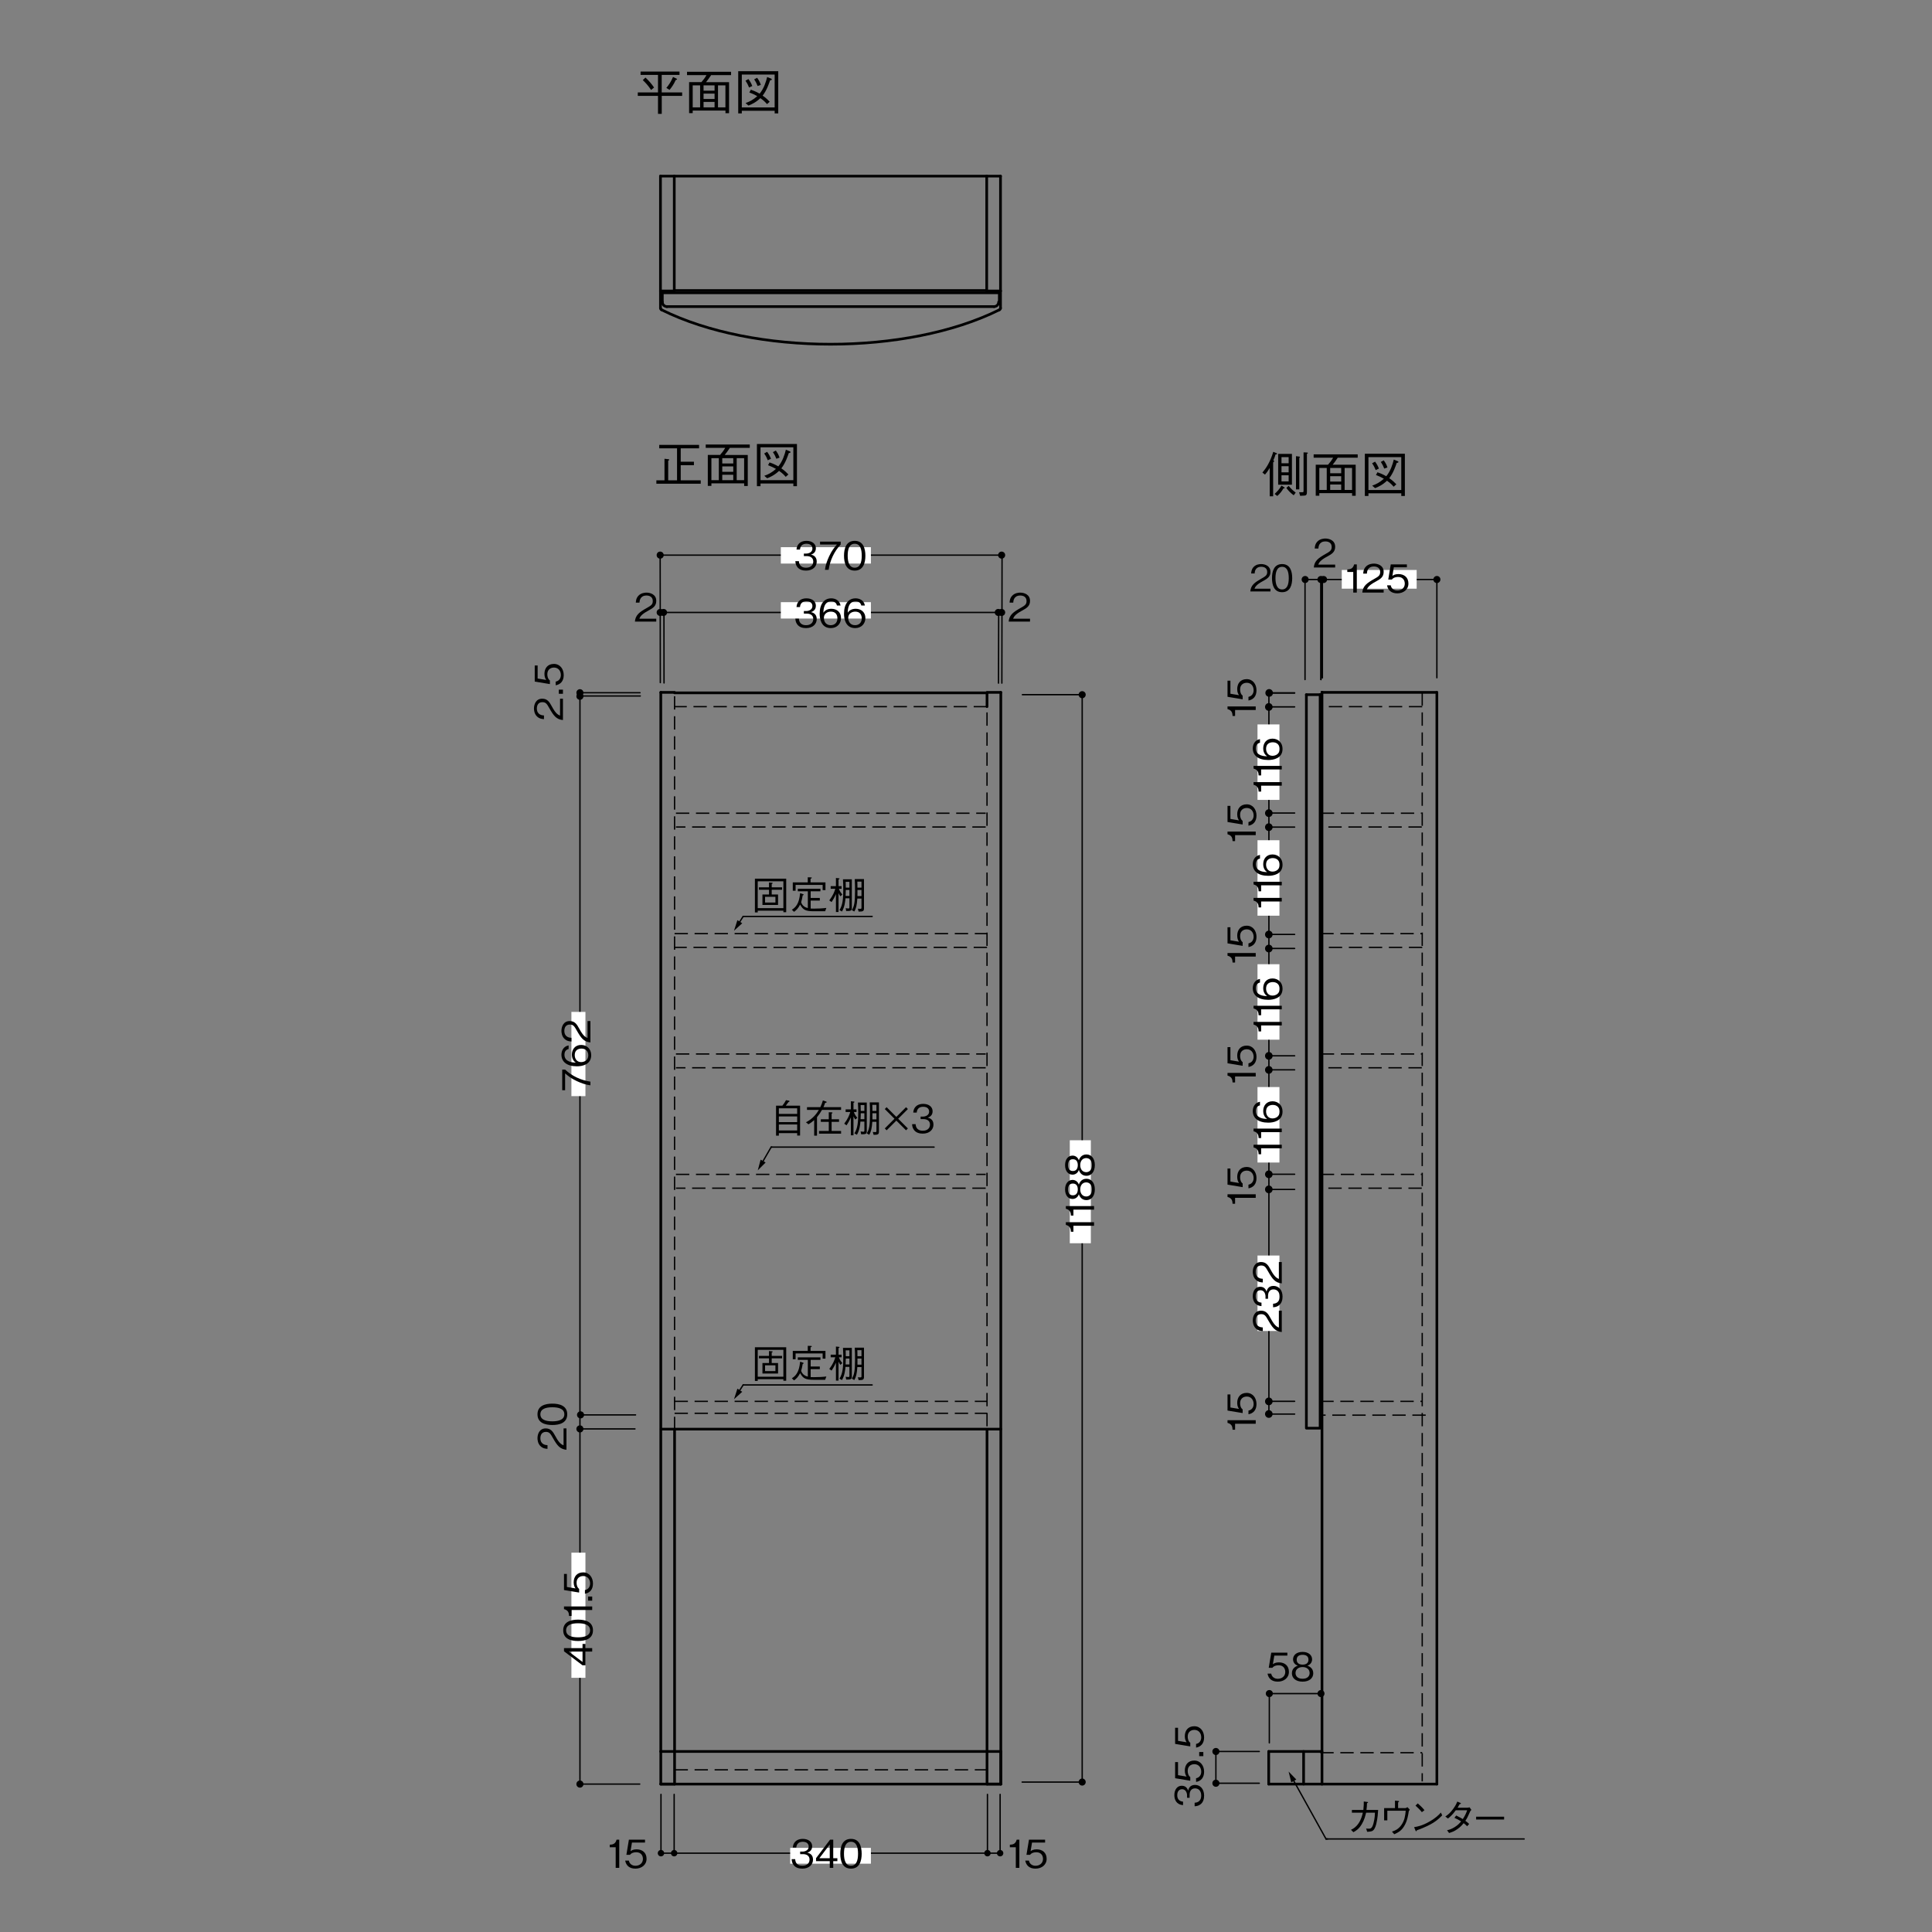 <?xml version="1.0" encoding="UTF-8"?><svg id="_レイヤー_1" xmlns="http://www.w3.org/2000/svg" width="500" height="500" viewBox="0 0 500 500"><rect x="0" y="0" width="500" height="500" fill="#808080" stroke="none"/><defs><style>.cls-1{fill:#fff;}.cls-2{stroke-width:.69px;}.cls-2,.cls-3,.cls-4{fill:none;stroke:#000;}.cls-2,.cls-4{stroke-linecap:round;stroke-linejoin:round;}.cls-3{stroke-dasharray:0 0 3.45 1.73;stroke-width:.34px;}.cls-4{stroke-width:.35px;}</style></defs><g id="_レイヤー_"><g id="LEADER"><line class="cls-4" x1="334.59" y1="460.46" x2="343.17" y2="475.92"/><polygon points="335.48 460.54 333.49 458.48 334.18 461.27 335.48 460.54"/><line class="cls-4" x1="343.17" y1="475.92" x2="343.59" y2="475.92"/><line class="cls-4" x1="343.17" y1="475.92" x2="394.45" y2="475.92"/></g><g id="MTEXT"><path d="m352.84,468.41c.12-1.1.11-1.74.1-2.18l.96.12c.07.01.16.02.16.1,0,.04,0,.09-.29.23,0,.65-.04,1.06-.13,1.73h3.02c-.04.73-.11,2.03-.46,3.52-.06.26-.32,1.36-.84,1.78-.32.27-.69.3-1.54.36l-.26-.86c.17.03.31.05.62.05.48,0,.92,0,1.28-1.41.33-1.27.35-2.12.37-2.73h-2.29c-.2.83-.44,1.86-1.12,2.99-.78,1.28-1.44,1.65-2.16,2.06l-.63-.62c.57-.28,1.2-.59,1.92-1.61.71-1.02.96-2.02,1.15-2.82h-2.83v-.71h2.97Z"/><path d="m361.02,466l.79.08c.19.02.28.03.28.12,0,.06-.03.08-.26.27v1.46h1.95s.12-.04.49-.23l.6.67c-.24.24-.25.29-.28.39-.17,1.07-.35,2.21-.93,3.36-.82,1.63-1.71,2.07-2.83,2.58l-.59-.68c.82-.29,1.66-.6,2.46-1.75.81-1.16.97-2.34,1.1-3.66h-4.76v2.5h-.83v-3.18h2.81v-1.93h0Z"/><path d="m373.24,469.82c-1.12,1.12-2.34,2.34-6.56,3.86-.01.02-.12.26-.18.26-.08,0-.13-.12-.19-.25l-.34-.82c.99-.18,2.08-.37,3.92-1.42,1.74-.98,2.44-1.74,3.01-2.36l.34.73h0Zm-5.26-.83c-.49-.62-1.06-1.17-1.65-1.7l.58-.57c.31.26,1.16,1.01,1.74,1.75l-.67.52h0Z"/><path d="m380.8,468.41c-.18.15-.2.18-.26.26-.74,1.66-.88,1.92-1.31,2.56.35.24.67.49.99.8l-.52.6c-.43-.42-.64-.6-.91-.8-.35.43-.79.96-1.6,1.53-.88.63-1.56.83-2.17,1.02l-.52-.71c.52-.13,1.14-.29,1.98-.82.84-.52,1.28-1.03,1.66-1.47-.53-.34-.94-.57-1.74-.93l.47-.6c.93.45,1.43.76,1.71.93.69-1.07.95-1.78,1.12-2.29h-2.94c-.94,1.28-1.58,1.79-2.03,2.14l-.68-.52c.63-.43,1.23-.85,2.07-2.02.67-.93.89-1.5,1.03-1.84l.78.33c.12.05.16.13.16.17,0,.11-.25.15-.34.16-.14.29-.18.35-.52.93h2.45c.17,0,.48-.05.65-.1l.47.67h0Z"/><path d="m382.02,470.89v-.73h7.24v.73h-7.24Z"/></g><g id="MTEXT-3"><path d="m202.48,286.15c.41-.53.68-.93.94-1.43l.73.13c.14.03.19.09.19.14,0,.11-.14.16-.28.22-.29.42-.56.77-.7.94h3.7v7.73h-.75v-.62h-4.74v.65h-.73v-7.76h1.64,0Zm3.83.68h-4.74v1.45h4.74v-1.45Zm0,2.1h-4.74v1.47h4.74v-1.47Zm0,2.09h-4.74v1.54h4.74v-1.54Z"/><path d="m212.73,287.24c-.46.81-.72,1.17-1.29,1.89v4.78h-.73v-4.03c-.47.43-.86.71-1.48,1.09l-.65-.52c1.79-.91,2.8-2.27,3.34-3.21h-3.07v-.7h3.45c.31-.63.52-1.26.66-1.74l.85.28s.14.07.14.14c0,.12-.15.15-.41.21-.21.63-.34.9-.44,1.11h4.57v.7h-4.94Zm-.77,6.15v-.7h2.53v-2.35h-2.06v-.67h2.06v-1.83l.74.03c.16,0,.22.09.22.13,0,.06-.06.11-.23.21v1.46h1.92v.67h-1.92v2.35h2.45v.7h-5.71,0Z"/><path d="m221.35,289.74c-.2-.29-.31-.48-.47-.85v4.92h-.67v-4.64c-.32.76-.78,1.56-1.12,2.06l-.6-.42c1.03-1.38,1.36-2.34,1.55-3.02h-1.19v-.68h1.36v-2.11l.76.08c.07.01.17.03.17.1,0,.1-.14.18-.26.23v1.7h.79v.68h-.68c.07.23.2.68.88,1.51l-.52.44h0Zm1.51,3.81l-.13-.73c.2.03.52.08.69.08.1,0,.28-.02.28-.29v-2.35h-1.02c-.06.7-.19,2.2-.91,3.42l-.65-.37c.83-1.25.99-2.93.99-5.25,0-.9-.02-1.81-.08-2.72h2.29v7.53c0,.65-.44.69-1.46.68h0Zm.84-5.45h-.94c0,.43,0,.78-.05,1.54h.99v-1.54h0Zm0-2.11h-.97c.03.67.03.86.03,1.51h.94v-1.51h0Zm2.39,7.71l-.21-.75c.24.03.45.04.62.04.32,0,.32-.09.32-.43v-2.24h-1.07c-.11,1.71-.34,2.64-.8,3.36l-.63-.37c.64-.98.83-2.11.83-4.91,0-1.04,0-2.23-.07-3.11h2.39v7.55c0,.71-.21.87-1.38.86h0Zm.73-7.76h-1.07c.01.34.04.8.03,1.56h1.04v-1.56h0Zm0,2.16h-1.04c.01.4.01.86,0,1.59h1.04v-1.59Z"/><path d="m228.98,292.04l2.51-2.51-2.51-2.51.48-.48,2.51,2.51,2.51-2.51.48.48-2.51,2.51,2.51,2.51-.48.48-2.51-2.51-2.51,2.51-.48-.48Z"/><path d="m238.81,293.38c-.84,0-1.75-.21-2.3-.99-.4-.56-.43-1.08-.46-1.46h.91c.03.38.12,1.7,1.87,1.7,1.23,0,1.85-.71,1.85-1.6,0-1.06-.88-1.4-1.66-1.4h-.77v-.66h.65c.56,0,1.56-.31,1.56-1.28,0-.56-.32-1.26-1.54-1.26-.48,0-.98.12-1.3.5-.3.36-.34.72-.37,1h-.9c.14-1.77,1.46-2.25,2.58-2.25,1.46,0,2.43.78,2.43,1.91,0,1.24-.96,1.55-1.27,1.65.41.11,1.49.38,1.49,1.8,0,1.3-1.01,2.34-2.77,2.34h0Z"/></g><g id="LEADER-4"><line class="cls-4" x1="197.23" y1="300.93" x2="199.57" y2="296.87"/><polygon points="196.85 300.12 196.11 302.89 198.14 300.86 196.85 300.12"/><line class="cls-4" x1="199.57" y1="296.87" x2="199.74" y2="296.87"/><line class="cls-4" x1="199.74" y1="296.87" x2="241.74" y2="296.87"/></g><g id="LEADER-5"><line class="cls-4" x1="191.18" y1="238.96" x2="192.33" y2="237.17"/><polygon points="190.84 238.13 189.96 240.87 192.09 238.94 190.84 238.13"/><line class="cls-4" x1="192.33" y1="237.17" x2="225.71" y2="237.17"/></g><g id="MTEXT-5"><path d="m202.74,236.08v-.4h-6.64v.45h-.73v-8.73h8.1v8.68h-.73Zm0-8h-6.64v6.95h6.64v-6.95Zm-3.02,2.19v1.22h1.64v2.71h-4.04v-2.71h1.7v-1.22h-2.61v-.63h2.61v-1.25l.78.07c.15.01.18.08.18.11,0,.08-.12.13-.26.19v.88h2.68v.63h-2.68Zm.96,1.82h-2.68v1.49h2.68v-1.49Z"/><path d="m213.55,235.83h-2.92c-2.17,0-2.79-.35-3.56-1.72-.5.97-.98,1.46-1.57,1.87l-.57-.54c.91-.56,1.9-1.48,2.14-4.3l.74.25c.1.03.18.08.18.15,0,.1-.13.14-.25.18-.12.74-.25,1.26-.4,1.79.3.91.99,1.33,1.73,1.5v-4.34h-2.6v-.65h5.86v.65h-2.53v1.72h2.37v.68h-2.37v2.06c.15.01.35.02.81.02,1.01,0,2.27-.05,3.25-.18l-.31.86h0Zm-.65-5.47v-1.35h-7v1.51h-.73v-2.16h3.88v-1.32l.83.03c.1,0,.21.02.21.1,0,.13-.21.21-.32.25v.94h3.86v2h-.73Z"/><path d="m217.48,231.96c-.2-.29-.31-.48-.47-.85v4.92h-.67v-4.64c-.32.76-.78,1.56-1.12,2.06l-.6-.42c1.03-1.38,1.36-2.34,1.55-3.02h-1.19v-.68h1.36v-2.11l.76.08c.07.01.17.03.17.1,0,.1-.14.18-.26.23v1.7h.79v.68h-.68c.07.23.2.68.88,1.51l-.52.44h0Zm1.51,3.81l-.13-.73c.2.03.52.08.69.08.1,0,.28-.02.28-.29v-2.35h-1.02c-.06.7-.19,2.2-.91,3.42l-.65-.37c.83-1.25.99-2.93.99-5.25,0-.9-.02-1.81-.08-2.72h2.29v7.53c0,.65-.44.69-1.46.68h0Zm.84-5.45h-.94c0,.43-.01.78-.05,1.54h.99v-1.54h0Zm0-2.11h-.97c.03.67.03.86.03,1.51h.94v-1.51Zm2.39,7.71l-.21-.75c.24.03.45.04.62.04.32,0,.32-.09.32-.43v-2.24h-1.07c-.11,1.71-.34,2.64-.8,3.36l-.63-.37c.64-.98.83-2.11.83-4.91,0-1.04,0-2.23-.07-3.11h2.39v7.55c0,.71-.21.87-1.38.86h0Zm.73-7.76h-1.07c0,.34.04.8.03,1.56h1.04v-1.56h0Zm0,2.16h-1.04c.01.4.01.86,0,1.59h1.04v-1.59Z"/></g><g id="LEADER-6"><line class="cls-4" x1="191.18" y1="360.21" x2="192.33" y2="358.42"/><polygon points="190.84 359.39 189.96 362.12 192.09 360.19 190.84 359.39"/><line class="cls-4" x1="192.33" y1="358.42" x2="225.71" y2="358.42"/></g><g id="MTEXT-6"><path d="m202.74,357.34v-.4h-6.64v.45h-.73v-8.73h8.1v8.68h-.73Zm0-8h-6.64v6.95h6.64v-6.95h0Zm-3.02,2.19v1.22h1.64v2.71h-4.04v-2.71h1.7v-1.22h-2.61v-.63h2.61v-1.25l.78.07c.15.01.18.08.18.11,0,.08-.12.13-.26.19v.88h2.68v.63h-2.68Zm.96,1.82h-2.68v1.49h2.68v-1.49Z"/><path d="m213.55,357.09h-2.92c-2.17,0-2.79-.35-3.56-1.72-.5.97-.98,1.46-1.57,1.87l-.57-.54c.91-.56,1.9-1.48,2.14-4.3l.74.25c.1.03.18.08.18.15,0,.1-.13.14-.25.18-.12.74-.25,1.26-.4,1.79.3.91.99,1.33,1.73,1.5v-4.34h-2.6v-.65h5.86v.65h-2.53v1.72h2.37v.68h-2.37v2.06c.15.01.35.02.81.02,1.01,0,2.27-.05,3.25-.18l-.31.86h0Zm-.65-5.47v-1.35h-7v1.51h-.73v-2.16h3.88v-1.32l.83.03c.1,0,.21.02.21.1,0,.13-.21.21-.32.25v.94h3.86v2h-.73Z"/><path d="m217.48,353.22c-.2-.29-.31-.48-.47-.85v4.92h-.67v-4.64c-.32.76-.78,1.56-1.12,2.06l-.6-.42c1.03-1.38,1.36-2.34,1.55-3.02h-1.19v-.68h1.36v-2.11l.76.08c.07.01.17.03.17.1,0,.1-.14.18-.26.23v1.7h.79v.68h-.68c.07.23.2.68.88,1.51l-.52.44h0Zm1.51,3.81l-.13-.73c.2.03.52.08.69.08.1,0,.28-.02.28-.29v-2.35h-1.02c-.06.7-.19,2.2-.91,3.42l-.65-.37c.83-1.25.99-2.93.99-5.25,0-.9-.02-1.81-.08-2.72h2.29v7.53c0,.65-.44.69-1.46.68h0Zm.84-5.45h-.94c0,.43-.01.78-.05,1.54h.99v-1.54h0Zm0-2.11h-.97c.03.67.03.86.03,1.51h.94v-1.51Zm2.39,7.71l-.21-.75c.24.03.45.04.62.04.32,0,.32-.09.32-.43v-2.24h-1.07c-.11,1.71-.34,2.64-.8,3.36l-.63-.37c.64-.98.83-2.11.83-4.91,0-1.04,0-2.23-.07-3.11h2.39v7.55c0,.71-.21.87-1.38.86h0Zm.73-7.76h-1.07c0,.34.04.8.03,1.56h1.04v-1.56h0Zm0,2.16h-1.04c.01.4.01.86,0,1.59h1.04v-1.59Z"/></g><g id="LINE-50"><line class="cls-3" x1="174.58" y1="370.11" x2="174.58" y2="179.19"/></g><g id="LINE-51"><line class="cls-2" x1="174.58" y1="179.19" x2="171.01" y2="179.19"/></g><g id="LINE-52"><line class="cls-2" x1="174.58" y1="461.72" x2="171.01" y2="461.72"/></g><g id="LINE-53"><line class="cls-2" x1="174.58" y1="179.31" x2="255.44" y2="179.31"/></g><g id="LINE-54"><line class="cls-2" x1="255.44" y1="179.31" x2="255.44" y2="182.88"/></g><g id="LINE-55"><line class="cls-3" x1="255.44" y1="182.88" x2="174.58" y2="182.88"/></g><g id="LINE-56"><line class="cls-2" x1="259.01" y1="461.72" x2="259.01" y2="179.19"/></g><g id="LINE-57"><line class="cls-2" x1="259.01" y1="179.19" x2="255.44" y2="179.19"/></g><g id="LINE-58"><line class="cls-3" x1="255.44" y1="179.19" x2="255.44" y2="370.11"/></g><g id="LINE-59"><line class="cls-3" x1="174.58" y1="362.67" x2="255.44" y2="362.67"/></g><g id="LINE-60"><line class="cls-2" x1="258.99" y1="369.86" x2="171.11" y2="369.86"/></g><g id="LINE-61"><line class="cls-2" x1="170.93" y1="75.3" x2="174.5" y2="75.3"/></g><g id="LINE-62"><line class="cls-2" x1="174.5" y1="75.3" x2="174.5" y2="45.58"/></g><g id="LINE-63"><line class="cls-2" x1="174.5" y1="45.58" x2="170.93" y2="45.58"/></g><g id="LINE-64"><line class="cls-2" x1="170.93" y1="45.58" x2="170.93" y2="75.3"/></g><g id="LINE-65"><line class="cls-2" x1="255.36" y1="75.3" x2="258.93" y2="75.3"/></g><g id="LINE-66"><line class="cls-2" x1="258.93" y1="75.3" x2="258.93" y2="45.58"/></g><g id="LINE-67"><line class="cls-2" x1="258.93" y1="45.58" x2="255.36" y2="45.58"/></g><g id="LINE-68"><line class="cls-2" x1="255.36" y1="45.58" x2="255.36" y2="75.3"/></g><g id="LINE-69"><line class="cls-2" x1="174.5" y1="75.18" x2="255.36" y2="75.18"/></g><g id="LINE-70"><line class="cls-2" x1="174.5" y1="45.58" x2="255.36" y2="45.58"/></g><g id="LINE-71"><line class="cls-2" x1="342.13" y1="179.19" x2="342.13" y2="461.72"/></g><g id="LINE-72"><line class="cls-2" x1="342.13" y1="461.72" x2="371.86" y2="461.72"/></g><g id="LINE-73"><line class="cls-2" x1="371.86" y1="461.72" x2="371.86" y2="179.19"/></g><g id="LINE-74"><line class="cls-2" x1="371.86" y1="179.19" x2="342.13" y2="179.19"/></g><g id="DIMENSION-9"><g id="BLOCK_RECORD-16"><g id="POINT-2"><line class="cls-2" x1="342.13" y1="179.19" x2="342.13" y2="179.19"/></g></g></g><g id="DIMENSION-10"><g id="BLOCK_RECORD-17"><g id="POINT-3"><line class="cls-2" x1="342.13" y1="179.19" x2="342.13" y2="179.19"/></g><g id="POINT-4"><line class="cls-2" x1="341.65" y1="179.78" x2="341.65" y2="179.78"/></g></g></g><g id="DIMENSION-11"><g id="BLOCK_RECORD-18"><g id="POINT-5"><line class="cls-2" x1="341.65" y1="179.78" x2="341.65" y2="179.78"/></g><g id="POINT-6"><line class="cls-2" x1="338.09" y1="179.78" x2="338.09" y2="179.78"/></g></g></g><g id="LWPOLYLINE-4"><polyline class="cls-2" points="258.45 75.78 171.41 75.78 171.41 78.16"/><polyline class="cls-2" points="171.41 78.16 171.43 78.39 171.5 78.61 171.61 78.82 171.76 79 171.94 79.15 172.14 79.25 172.37 79.32 172.6 79.35"/><line class="cls-2" x1="172.6" y1="79.35" x2="257.26" y2="79.35"/><polyline class="cls-2" points="257.26 79.35 257.49 79.32 257.72 79.25 257.92 79.15 258.1 79 258.25 78.82 258.36 78.61 258.43 78.39 258.45 78.16"/><line class="cls-3" x1="258.45" y1="78.16" x2="258.45" y2="75.78"/></g><g id="LINE-75"><line class="cls-3" x1="174.58" y1="458.03" x2="255.44" y2="458.03"/></g><g id="LINE-76"><line class="cls-3" x1="255.44" y1="461.61" x2="174.58" y2="461.61"/></g><g id="LINE-77"><line class="cls-2" x1="255.44" y1="461.72" x2="259.01" y2="461.72"/></g><g id="LINE-78"><line class="cls-2" x1="171.01" y1="461.72" x2="171.01" y2="453.28"/></g><g id="LINE-79"><line class="cls-2" x1="171.01" y1="453.28" x2="259.01" y2="453.28"/></g><g id="LINE-80"><line class="cls-2" x1="171.01" y1="461.72" x2="259.01" y2="461.72"/></g><g id="LINE-81"><line class="cls-2" x1="259.01" y1="453.28" x2="259.01" y2="461.72"/></g><g id="LINE-82"><line class="cls-2" x1="255.44" y1="461.72" x2="255.44" y2="453.28"/></g><g id="LINE-83"><line class="cls-2" x1="174.58" y1="461.72" x2="174.58" y2="453.28"/></g><g id="LINE-84"><line class="cls-2" x1="342.13" y1="453.28" x2="328.34" y2="453.28"/></g><g id="LINE-85"><line class="cls-2" x1="328.34" y1="453.28" x2="328.34" y2="461.72"/></g><g id="LINE-86"><line class="cls-2" x1="328.34" y1="461.72" x2="342.13" y2="461.72"/></g><g id="LINE-87"><line class="cls-2" x1="170.93" y1="75.3" x2="170.93" y2="79.74"/></g><g id="LINE-88"><line class="cls-2" x1="258.93" y1="75.3" x2="258.93" y2="79.74"/></g><g id="ARC"><path class="cls-2" d="m171.22,80.18c23.92,11.87,63.5,11.87,87.42,0"/></g><g id="ARC-2"><path class="cls-2" d="m258.64,80.18c.17-.06.3-.26.29-.44"/></g><g id="ARC-3"><path class="cls-2" d="m170.93,79.74c0,.18.12.37.29.44"/></g><g id="LINE-89"><line class="cls-3" x1="174.58" y1="241.62" x2="255.44" y2="241.62"/></g><g id="LINE-90"><line class="cls-3" x1="255.44" y1="245.18" x2="174.58" y2="245.18"/></g><g id="LINE-91"><line class="cls-2" x1="174.58" y1="369.85" x2="174.58" y2="453.28"/></g><g id="LINE-92"><line class="cls-2" x1="171.01" y1="179.19" x2="171.01" y2="453.28"/></g><g id="LINE-93"><line class="cls-2" x1="255.44" y1="370.11" x2="255.44" y2="453.28"/></g><g id="INSERT-8"><g id="BLOCK_RECORD-22"><g id="LINE-94"><line class="cls-3" x1="255.09" y1="214.03" x2="174.94" y2="214.03"/></g><g id="LINE-95"><line class="cls-3" x1="174.94" y1="210.46" x2="255.09" y2="210.46"/></g></g></g><g id="LINE-96"><line class="cls-2" x1="337.37" y1="461.72" x2="337.37" y2="453.28"/></g><g id="INSERT-9"><g id="BLOCK_RECORD-23"><g id="LINE-97"><line class="cls-3" x1="255.09" y1="276.34" x2="174.94" y2="276.34"/></g><g id="LINE-98"><line class="cls-3" x1="174.94" y1="272.77" x2="255.09" y2="272.77"/></g></g></g><g id="INSERT-10"><g id="BLOCK_RECORD-24"><g id="LINE-99"><line class="cls-3" x1="255.09" y1="307.5" x2="174.94" y2="307.5"/></g><g id="LINE-100"><line class="cls-3" x1="174.94" y1="303.93" x2="255.09" y2="303.93"/></g></g></g><g id="LINE-101"><line class="cls-3" x1="368.07" y1="182.88" x2="341.7" y2="182.88"/></g><g id="LINE-102"><line class="cls-3" x1="368.07" y1="179.19" x2="368.07" y2="461.02"/></g><g id="LINE-103"><line class="cls-3" x1="341.7" y1="362.67" x2="368.07" y2="362.67"/></g><g id="LINE-104"><line class="cls-3" x1="341.7" y1="453.6" x2="368.07" y2="453.6"/></g><g id="LINE-105"><line class="cls-3" x1="341.7" y1="241.62" x2="368.07" y2="241.62"/></g><g id="LINE-106"><line class="cls-3" x1="368.07" y1="245.18" x2="341.7" y2="245.18"/></g><g id="INSERT-11"><g id="BLOCK_RECORD-25"><g id="LINE-107"><line class="cls-3" x1="367.95" y1="214.03" x2="341.82" y2="214.03"/></g><g id="LINE-108"><line class="cls-3" x1="341.82" y1="210.46" x2="367.95" y2="210.46"/></g></g></g><g id="INSERT-12"><g id="BLOCK_RECORD-26"><g id="LINE-109"><line class="cls-3" x1="367.95" y1="276.34" x2="341.82" y2="276.34"/></g><g id="LINE-110"><line class="cls-3" x1="341.82" y1="272.77" x2="367.95" y2="272.77"/></g></g></g><g id="INSERT-13"><g id="BLOCK_RECORD-27"><g id="LINE-111"><line class="cls-3" x1="367.95" y1="307.5" x2="341.82" y2="307.5"/></g><g id="LINE-112"><line class="cls-3" x1="341.82" y1="303.93" x2="367.95" y2="303.93"/></g></g></g><g id="LWPOLYLINE-5"><polyline class="cls-2" points="338.09 369.61 341.65 369.61 341.65 179.78 338.09 179.78 338.09 369.61"/></g><g id="INSERT-14"><g id="BLOCK_RECORD-28"><g id="LWPOLYLINE-6"><line class="cls-3" x1="174.58" y1="365.76" x2="255.44" y2="365.76"/></g></g></g><g id="LINE-117"><line class="cls-4" x1="258.97" y1="158.5" x2="171.26" y2="158.5"/></g><g id="LINE-118"><line class="cls-4" x1="259.28" y1="176.79" x2="259.33" y2="143.67"/><line class="cls-4" x1="258.41" y1="176.79" x2="258.46" y2="158.5"/><line class="cls-4" x1="171.85" y1="176.75" x2="171.83" y2="158.43"/></g><g id="LINE-119"><polyline class="cls-4" points="170.89 176.66 170.85 143.67 259.22 143.67"/></g><g id="LINE-122"><polyline class="cls-4" points="264.53 461.2 280.07 461.2 280.07 179.78 264.59 179.78"/></g><g id="LINE-123"><line class="cls-4" x1="165.7" y1="180.12" x2="150.19" y2="180.12"/></g><g id="LINE-124"><polyline class="cls-4" points="165.63 179.28 150.09 179.28 150.09 461.72 165.56 461.72"/></g><g id="LINE-125"><line class="cls-4" x1="164.33" y1="369.8" x2="150.15" y2="369.8"/></g><g id="LINE-132"><polyline class="cls-4" points="371.86 175.4 371.86 149.97 337.9 149.97"/></g><g id="LINE-133"><line class="cls-4" x1="342.23" y1="175.4" x2="342.23" y2="149.97"/></g><g id="LINE-134"><line class="cls-4" x1="342.23" y1="175.4" x2="342.23" y2="149.97"/></g><g id="LINE-135"><line class="cls-4" x1="341.86" y1="175.87" x2="341.86" y2="149.97"/></g><g id="LINE-136"><line class="cls-4" x1="341.86" y1="175.87" x2="341.86" y2="149.97"/></g><g id="LINE-137"><line class="cls-4" x1="337.74" y1="175.87" x2="337.74" y2="149.97"/></g><g id="LINE-138"><line class="cls-4" x1="328.5" y1="451.05" x2="328.5" y2="438.3"/></g><g id="LINE-139"><line class="cls-4" x1="328.5" y1="438.3" x2="340.93" y2="438.3"/></g><g id="LINE-140"><line class="cls-4" x1="325.9" y1="461.5" x2="314.67" y2="461.5"/></g><g id="LINE-141"><polyline class="cls-4" points="325.9 453.28 314.67 453.28 314.67 461.5"/></g><g id="MTEXT-9"><path d="m340.01,146.87c.15-1.74,1.22-2.47,3.05-3.51,1.09-.62,1.58-.89,1.58-1.81,0-1.15-.94-1.43-1.62-1.43-1.72,0-1.8,1.45-1.82,1.84h-.95c.03-.42.07-1.13.65-1.76.69-.77,1.74-.83,2.1-.83,1.04,0,2.54.48,2.54,2.13,0,1.29-.75,1.84-2.09,2.55-1.84.98-2.09,1.61-2.29,2.07h4.38v.75h-5.53Z"/></g><g id="MTEXT-11"><path d="m330.69,435.21c-1.58,0-2.43-.83-2.65-2.08h.95c.15.87.87,1.34,1.7,1.34,1.03,0,1.94-.62,1.94-1.79,0-.34-.12-1.71-1.77-1.71-.45,0-1.16.11-1.57.66h-.94l.65-3.92h4.17v.75h-3.38l-.37,2.23c.26-.18.68-.47,1.56-.47,1.49,0,2.59.85,2.59,2.45s-1.33,2.54-2.88,2.54h0Z"/><path d="m337.11,435.21c-1.79,0-2.77-.95-2.77-2.17,0-1.41,1.18-1.84,1.53-1.97-.79-.25-1.23-.9-1.23-1.63,0-1.08.88-1.93,2.47-1.93s2.46.89,2.46,1.93c0,.71-.42,1.37-1.22,1.63.35.13,1.52.56,1.52,1.97,0,1.25-1.01,2.17-2.76,2.17Zm0-3.78c-1.07,0-1.83.6-1.83,1.55,0,.72.48,1.48,1.83,1.48s1.82-.76,1.82-1.48c0-.9-.69-1.55-1.82-1.55Zm0-3.17c-.71,0-1.53.26-1.53,1.27s.83,1.27,1.53,1.27,1.52-.24,1.52-1.27-.82-1.27-1.52-1.27Z"/></g><g id="MTEXT-12"><path d="m311.62,464.7c0,.84-.21,1.75-.99,2.3-.56.4-1.08.43-1.46.46v-.91c.38-.03,1.7-.12,1.7-1.87,0-1.23-.71-1.85-1.6-1.85-1.06,0-1.4.88-1.4,1.66v.77h-.66v-.65c0-.56-.31-1.56-1.28-1.56-.56,0-1.26.32-1.26,1.54,0,.48.12.98.5,1.3.36.3.72.34,1,.37v.9c-1.77-.14-2.25-1.46-2.25-2.58,0-1.46.78-2.43,1.91-2.43,1.24,0,1.55.96,1.65,1.27.11-.41.38-1.49,1.8-1.49,1.3,0,2.34,1.01,2.34,2.77h0Z"/><path d="m311.62,458.51c0,1.58-.83,2.43-2.08,2.65v-.95c.87-.15,1.34-.87,1.34-1.7,0-1.03-.62-1.94-1.79-1.94-.34,0-1.71.12-1.71,1.77,0,.45.11,1.16.66,1.57v.94l-3.92-.65v-4.17h.75v3.38l2.23.37c-.18-.26-.47-.68-.47-1.56,0-1.49.85-2.59,2.45-2.59s2.54,1.33,2.54,2.88h0Z"/><path d="m311.42,454.49h-1.07v-1.07h1.07v1.07Z"/><path d="m311.62,449.63c0,1.58-.83,2.43-2.08,2.65v-.95c.87-.15,1.34-.87,1.34-1.7,0-1.03-.62-1.94-1.79-1.94-.34,0-1.71.12-1.71,1.77,0,.45.11,1.16.66,1.57v.94l-3.92-.65v-4.17h.75v3.38l2.23.37c-.18-.26-.47-.68-.47-1.56,0-1.49.85-2.59,2.45-2.59s2.54,1.33,2.54,2.88h0Z"/></g><g id="MTEXT-16"><path d="m164.31,160.87c.15-1.74,1.22-2.47,3.05-3.51,1.09-.62,1.58-.89,1.58-1.81,0-1.15-.94-1.43-1.62-1.43-1.72,0-1.8,1.45-1.82,1.84h-.95c.03-.42.07-1.13.65-1.76.69-.77,1.74-.83,2.1-.83,1.04,0,2.54.48,2.54,2.13,0,1.29-.75,1.84-2.09,2.55-1.84.98-2.09,1.61-2.29,2.07h4.38v.75h-5.53Z"/></g><g id="MTEXT-17"><path d="m261.04,160.87c.15-1.74,1.22-2.47,3.05-3.51,1.09-.62,1.58-.89,1.58-1.81,0-1.15-.94-1.43-1.62-1.43-1.72,0-1.8,1.45-1.82,1.84h-.95c.03-.42.07-1.13.65-1.76.69-.77,1.74-.83,2.1-.83,1.04,0,2.54.48,2.54,2.13,0,1.29-.75,1.84-2.09,2.55-1.84.98-2.09,1.61-2.29,2.07h4.38v.75h-5.53Z"/></g><g id="MTEXT-18"><path d="m145.69,186.35c-1.74-.15-2.47-1.22-3.51-3.05-.62-1.09-.89-1.58-1.81-1.58-1.15,0-1.43.94-1.43,1.62,0,1.72,1.45,1.8,1.84,1.82v.95c-.42-.03-1.13-.07-1.76-.65-.77-.69-.83-1.74-.83-2.1,0-1.04.48-2.54,2.13-2.54,1.29,0,1.84.75,2.55,2.09.98,1.84,1.61,2.09,2.07,2.29v-4.38h.75v5.53h0Z"/><path d="m145.69,179.55h-1.07v-1.07h1.07v1.07Z"/><path d="m145.89,174.7c0,1.58-.83,2.43-2.08,2.65v-.95c.87-.15,1.34-.87,1.34-1.7,0-1.03-.62-1.94-1.79-1.94-.34,0-1.71.12-1.71,1.77,0,.45.11,1.16.66,1.57v.94l-3.92-.65v-4.17h.75v3.38l2.23.37c-.18-.26-.47-.68-.47-1.56,0-1.49.85-2.59,2.45-2.59s2.54,1.33,2.54,2.88h0Z"/></g><g id="MTEXT-19"><path d="m146.6,375.2c-1.74-.15-2.47-1.22-3.51-3.05-.62-1.09-.89-1.58-1.81-1.58-1.15,0-1.43.94-1.43,1.62,0,1.72,1.45,1.8,1.84,1.82v.95c-.42-.03-1.13-.07-1.76-.65-.77-.69-.83-1.74-.83-2.1,0-1.04.48-2.54,2.13-2.54,1.29,0,1.84.75,2.55,2.09.98,1.84,1.61,2.09,2.07,2.29v-4.38h.75v5.53h0Z"/><path d="m146.8,366.02c0,2.24-2.01,2.77-3.85,2.77s-3.85-.53-3.85-2.77,2.03-2.76,3.85-2.76,3.85.52,3.85,2.76Zm-6.95,0c0,1.43,1.46,1.82,3.1,1.82s3.1-.42,3.1-1.82-1.4-1.82-3.1-1.82-3.1.41-3.1,1.82Z"/></g><path d="m370.95,149.97c0,.51.41.92.92.92s.91-.41.91-.92-.41-.91-.91-.91-.92.41-.92.91Z"/><path d="m340.94,149.97c0,.51.4.92.91.92s.91-.41.91-.92-.41-.91-.91-.91-.91.41-.91.91Z"/><path d="m341.63,149.97c0,.51.4.92.91.92s.91-.41.91-.92-.41-.91-.91-.91-.91.41-.91.91Z"/><path d="m336.86,149.97c0,.51.4.92.91.92s.91-.41.91-.92-.41-.91-.91-.91-.91.41-.91.91Z"/><path d="m313.76,461.5c0,.51.4.92.91.92s.92-.41.92-.92-.41-.92-.92-.92-.91.41-.91.92Z"/><path d="m313.76,453.28c0,.51.4.92.91.92s.92-.41.92-.92-.41-.91-.92-.91-.91.41-.91.91Z"/><path d="m327.59,438.29c0,.51.4.92.91.92s.92-.41.92-.92-.41-.91-.92-.91-.91.41-.91.91Z"/><path d="m340.96,438.29c0,.51.4.92.91.92s.91-.41.91-.92-.41-.91-.91-.91-.91.41-.91.91Z"/><path d="m279.15,179.78c0,.51.41.92.92.92s.91-.41.91-.92-.41-.91-.91-.91-.92.41-.92.91Z"/><path d="m279.15,461.19c0,.51.41.92.92.92s.91-.41.91-.92-.41-.91-.91-.91-.92.41-.92.91Z"/><path d="m151,461.72c0-.51-.4-.92-.91-.92s-.92.41-.92.92.41.92.92.92.91-.41.91-.92Z"/><path d="m151,179.28c0-.51-.4-.92-.91-.92s-.92.41-.92.92.41.92.92.92.91-.41.91-.92Z"/><path d="m151,180.2c0-.51-.4-.92-.91-.92s-.92.41-.92.92.41.91.92.91.91-.41.91-.91Z"/><path d="m151,369.8c0-.51-.4-.92-.91-.92s-.92.41-.92.92.41.92.92.92.91-.41.91-.92Z"/><g id="LINE-144"><line class="cls-4" x1="164.48" y1="366.17" x2="150.3" y2="366.17"/></g><path d="m151.16,366.17c0-.51-.4-.92-.91-.92s-.92.41-.92.92.41.91.92.91.91-.41.91-.91Z"/><path d="m170.85,144.58c.51,0,.92-.4.92-.91s-.41-.92-.92-.92-.91.41-.91.92.41.91.91.91Z"/><path d="m259.22,144.58c.51,0,.92-.4.92-.91s-.41-.92-.92-.92-.91.41-.91.92.41.91.91.91Z"/><path d="m170.85,159.41c.51,0,.92-.4.92-.91s-.41-.91-.92-.91-.91.41-.91.91.41.91.91.91Z"/><path d="m171.72,159.41c.51,0,.92-.4.92-.91s-.41-.91-.92-.91-.91.41-.91.91.41.91.91.91Z"/><path d="m258.35,159.41c.51,0,.92-.4.92-.91s-.41-.91-.92-.91-.91.41-.91.91.41.91.91.91Z"/><path d="m259.22,159.41c.51,0,.92-.4.92-.91s-.41-.91-.92-.91-.91.41-.91.91.41.91.91.91Z"/><rect class="cls-1" x="347.25" y="147.51" width="19.38" height="4.84"/><rect class="cls-1" x="202.08" y="141.61" width="23.31" height="4.24"/><rect class="cls-1" x="202.08" y="155.84" width="23.31" height="4.24"/><rect class="cls-1" x="147.88" y="261.88" width="3.63" height="21.8"/><rect class="cls-1" x="147.88" y="401.83" width="3.63" height="32.39"/><rect class="cls-1" x="276.86" y="295.1" width="5.45" height="26.65"/><g id="MTEXT-27"><path d="m283.14,317.23h-5.34v1.54h-.65c-.04-.65-.09-1.46-1.31-1.77v-.69h7.3v.92h0Z"/><path d="m283.14,313.05h-5.34v1.54h-.65c-.04-.65-.09-1.46-1.31-1.77v-.69h7.3v.92h0Z"/><path d="m283.34,307.82c0,1.79-.95,2.77-2.17,2.77-1.41,0-1.84-1.18-1.97-1.53-.25.79-.9,1.23-1.63,1.23-1.08,0-1.93-.88-1.93-2.47s.89-2.46,1.93-2.46c.71,0,1.37.42,1.63,1.22.13-.35.56-1.52,1.97-1.52,1.25,0,2.17,1.01,2.17,2.76Zm-6.95,0c0,.71.26,1.53,1.27,1.53s1.27-.83,1.27-1.53-.24-1.52-1.27-1.52-1.27.82-1.27,1.52Zm3.17,0c0,1.07.6,1.83,1.55,1.83.72,0,1.48-.48,1.48-1.83s-.76-1.82-1.48-1.82c-.9,0-1.55.69-1.55,1.82Z"/><path d="m283.34,301.53c0,1.79-.95,2.77-2.17,2.77-1.41,0-1.84-1.18-1.97-1.53-.25.79-.9,1.23-1.63,1.23-1.08,0-1.93-.88-1.93-2.47s.89-2.46,1.93-2.46c.71,0,1.37.42,1.63,1.22.13-.35.56-1.52,1.97-1.52,1.25,0,2.17,1.01,2.17,2.76Zm-6.95,0c0,.71.26,1.53,1.27,1.53s1.27-.83,1.27-1.53-.24-1.52-1.27-1.52-1.27.82-1.27,1.52Zm3.17,0c0,1.07.6,1.83,1.55,1.83.72,0,1.48-.48,1.48-1.83s-.76-1.82-1.48-1.82c-.9,0-1.55.69-1.55,1.82Z"/></g><g id="MTEXT-28"><path d="m152.8,279.93v.95c-1.23-.14-2.4-.57-3.52-1.09-1.51-.71-2.22-1.31-3.03-2v4.36h-.75v-5.34h.75c1.8,1.7,4.1,2.75,6.55,3.12h0Z"/><path d="m153,273.08c0,2.5-2.42,2.88-3.69,2.88-2.6,0-4.01-1.18-4.01-3,0-.94.44-2.14,1.86-2.41v.94c-.28.07-1.08.28-1.08,1.47,0,1.93,2.19,2.02,2.93,2.05-.52-.37-1.01-.99-1.01-2.08,0-1.31.8-2.5,2.4-2.5,1.45,0,2.6,1.02,2.6,2.65Zm-3.71-1.35c-.41.31-.55.83-.55,1.33,0,.92.53,1.81,1.65,1.81.74,0,1.86-.4,1.86-1.76,0-1.04-.67-1.74-1.77-1.74-.33,0-.81.07-1.19.36h0Z"/><path d="m152.8,269.78c-1.74-.15-2.47-1.22-3.51-3.05-.62-1.09-.89-1.58-1.81-1.58-1.15,0-1.43.94-1.43,1.62,0,1.72,1.45,1.8,1.84,1.82v.95c-.42-.03-1.13-.07-1.76-.65-.77-.69-.83-1.74-.83-2.1,0-1.04.48-2.54,2.13-2.54,1.29,0,1.84.75,2.55,2.09.98,1.84,1.61,2.09,2.07,2.29v-4.38h.75v5.53h0Z"/></g><g id="MTEXT-29"><path d="m151.53,426.53h1.73v.9h-1.73v3.55h-.77l-4.8-3.63v-.82h4.8v-1.07h.77v1.07h0Zm-4.32.9l3.55,2.69v-2.69h-3.55Z"/><path d="m153.46,421.92c0,2.24-2.01,2.77-3.85,2.77s-3.85-.53-3.85-2.77,2.03-2.76,3.85-2.76,3.85.52,3.85,2.76Zm-6.95,0c0,1.43,1.46,1.82,3.1,1.82s3.1-.42,3.1-1.82-1.4-1.82-3.1-1.82-3.1.41-3.1,1.82Z"/><path d="m153.26,416.67h-5.34v1.54h-.65c-.04-.65-.09-1.46-1.31-1.77v-.69h7.3v.92h0Z"/><path d="m153.26,414.25h-1.07v-1.07h1.07v1.07Z"/><path d="m153.46,409.81c0,1.58-.83,2.43-2.08,2.65v-.95c.87-.15,1.34-.87,1.34-1.7,0-1.03-.62-1.94-1.79-1.94-.34,0-1.71.12-1.71,1.77,0,.45.11,1.16.66,1.57v.94l-3.92-.65v-4.17h.75v3.38l2.23.37c-.18-.26-.47-.68-.47-1.56,0-1.49.85-2.59,2.45-2.59s2.54,1.33,2.54,2.88h0Z"/></g><g id="MTEXT-30"><path d="m208.6,162.55c-.84,0-1.75-.21-2.3-.99-.4-.56-.43-1.08-.46-1.46h.91c.03.38.12,1.7,1.87,1.7,1.23,0,1.85-.71,1.85-1.6,0-1.06-.88-1.4-1.66-1.4h-.77v-.66h.65c.56,0,1.56-.31,1.56-1.28,0-.56-.32-1.26-1.54-1.26-.48,0-.98.12-1.3.5-.3.36-.34.72-.37,1h-.9c.14-1.77,1.46-2.25,2.58-2.25,1.46,0,2.43.78,2.43,1.91,0,1.24-.96,1.55-1.27,1.65.41.11,1.49.38,1.49,1.8,0,1.3-1.01,2.34-2.77,2.34h0Z"/><path d="m215.01,162.55c-2.5,0-2.88-2.42-2.88-3.69,0-2.6,1.18-4.01,3-4.01.94,0,2.14.44,2.41,1.86h-.94c-.07-.28-.28-1.08-1.47-1.08-1.93,0-2.02,2.19-2.05,2.93.37-.52.99-1.01,2.08-1.01,1.31,0,2.5.8,2.5,2.4,0,1.45-1.02,2.6-2.65,2.6h0Zm1.35-3.71c-.31-.41-.83-.55-1.33-.55-.92,0-1.81.53-1.81,1.65,0,.74.4,1.86,1.76,1.86,1.04,0,1.74-.67,1.74-1.77,0-.33-.07-.81-.36-1.19h0Z"/><path d="m221.31,162.55c-2.5,0-2.88-2.42-2.88-3.69,0-2.6,1.18-4.01,3-4.01.94,0,2.14.44,2.41,1.86h-.94c-.07-.28-.28-1.08-1.47-1.08-1.93,0-2.02,2.19-2.05,2.93.37-.52.99-1.01,2.08-1.01,1.31,0,2.5.8,2.5,2.4,0,1.45-1.02,2.6-2.65,2.6h0Zm1.35-3.71c-.31-.41-.83-.55-1.33-.55-.92,0-1.81.53-1.81,1.65,0,.74.4,1.86,1.76,1.86,1.04,0,1.74-.67,1.74-1.77,0-.33-.07-.81-.36-1.19h0Z"/></g><g id="MTEXT-31"><path d="m208.6,147.67c-.84,0-1.75-.21-2.3-.99-.4-.56-.43-1.08-.46-1.46h.91c.03.38.12,1.7,1.87,1.7,1.23,0,1.85-.71,1.85-1.6,0-1.06-.88-1.4-1.66-1.4h-.77v-.66h.65c.56,0,1.56-.31,1.56-1.28,0-.56-.32-1.26-1.54-1.26-.48,0-.98.12-1.3.5-.3.36-.34.72-.37,1h-.9c.14-1.77,1.46-2.25,2.58-2.25,1.46,0,2.43.78,2.43,1.91,0,1.24-.96,1.55-1.27,1.65.41.11,1.49.38,1.49,1.8,0,1.3-1.01,2.34-2.77,2.34h0Z"/><path d="m214.45,147.47h-.95c.14-1.23.57-2.4,1.09-3.52.71-1.51,1.31-2.22,2-3.03h-4.36v-.75h5.34v.75c-1.7,1.8-2.75,4.1-3.12,6.55h0Z"/><path d="m221.2,147.67c-2.24,0-2.77-2.01-2.77-3.85s.53-3.85,2.77-3.85,2.76,2.03,2.76,3.85-.52,3.85-2.76,3.85Zm0-6.95c-1.43,0-1.82,1.46-1.82,3.1s.42,3.1,1.82,3.1,1.82-1.4,1.82-3.1-.41-3.1-1.82-3.1Z"/></g><g id="MTEXT-32"><path d="m350.22,153.36v-5.34h-1.54v-.65c.65-.04,1.46-.09,1.77-1.31h.69v7.3h-.92Z"/><path d="m352.56,153.36c.15-1.74,1.22-2.47,3.05-3.51,1.09-.62,1.58-.89,1.58-1.81,0-1.15-.94-1.43-1.62-1.43-1.72,0-1.8,1.45-1.82,1.84h-.95c.03-.42.07-1.13.65-1.76.69-.77,1.74-.83,2.1-.83,1.04,0,2.54.48,2.54,2.13,0,1.29-.75,1.84-2.09,2.55-1.84.98-2.09,1.61-2.29,2.07h4.38v.75h-5.53Z"/><path d="m361.62,153.56c-1.58,0-2.43-.83-2.65-2.08h.95c.15.87.87,1.34,1.7,1.34,1.03,0,1.94-.62,1.94-1.79,0-.34-.12-1.71-1.77-1.71-.45,0-1.16.11-1.57.66h-.94l.65-3.92h4.17v.75h-3.38l-.37,2.23c.26-.18.68-.47,1.56-.47,1.49,0,2.59.85,2.59,2.45s-1.33,2.54-2.88,2.54h0Z"/></g><path d="m171.98,118.73l.89.1c.17.01.33.04.33.15,0,.09-.06.13-.27.25v5.07h2.29v-8.28h-4.61v-.89h10.31v.89h-4.75v3.47h3.42v.9h-3.42v3.91h5.18v.89h-11.48v-.89h2.1v-5.57h0Z"/><path d="m188.88,115.92c-.5.76-.85,1.23-1.32,1.82h5.96v8.03h-.93v-.68h-8.48v.66h-.93v-8.02h3.18c.52-.59.89-1.07,1.32-1.82h-5.04v-.87h11.4v.87h-5.17,0Zm-2.85,2.65h-1.92v5.7h1.92v-5.7Zm3.74,0h-2.85v1.37h2.85v-1.37Zm0,2.14h-2.85v1.39h2.85v-1.39Zm0,2.15h-2.85v1.41h2.85v-1.41Zm2.81-4.29h-1.92v5.7h1.92v-5.7Z"/><path d="m195.89,114.9h10.36v10.93h-.93v-.69h-8.5v.69h-.93v-10.93h0Zm.93.86v8.51h8.5v-8.51h-8.5Zm1.72,1.18c.45.61.71,1.08.99,1.79l-.83.39c-.22-.57-.45-1.06-.93-1.76l.76-.43Zm-.74,6.2c1.02-.37,1.92-.8,3.02-1.79-.65-.37-1.34-.69-2.05-.95l.39-.73c.65.23,1.35.5,2.27,1.03,1.12-1.35,1.65-3.07,1.95-4.31l.97.39c.1.05.24.11.24.23,0,.19-.33.23-.45.24-.22.64-.84,2.57-1.93,3.96.88.6,1.5,1.22,1.83,1.58l-.7.62c-.43-.51-.83-.92-1.72-1.55-1.18,1.13-2.35,1.64-3.08,1.92l-.74-.64h0Zm2.99-6.53c.41.56.68,1.02.96,1.83l-.83.29c-.2-.53-.43-1.03-.89-1.72l.76-.41h0Z"/><path d="m330.13,117.58c-.22.71-.42,1.2-.59,1.54.15.13.22.17.22.24s-.17.23-.27.32v8.76h-.89v-7.34c-.6,1.01-.98,1.45-1.23,1.73l-.66-.53c.98-1.16,2-2.69,2.81-5.37l.78.32c.09.04.2.09.2.2,0,.13-.13.13-.37.14h0Zm2.02,8.82c-.41.72-.85,1.31-1.59,1.96l-.69-.53c.55-.51,1.29-1.25,1.76-2.15l.66.38s.19.1.19.2c0,.11-.13.13-.33.14h0Zm-1.36-.96v-7.97h3.56v7.97h-3.56Zm2.71-7.13h-1.85v1.58h1.85v-1.58Zm0,2.34h-1.85v1.59h1.85v-1.59Zm0,2.35h-1.85v1.59h1.85v-1.59Zm1.31,5.18c-.88-.65-1.41-1.21-1.9-1.92l.6-.52c.53.68,1.04,1.17,1.82,1.74l-.52.7Zm1.45-9.65v8.12h-.86v-8.59l.75.09c.1.01.28.04.28.14,0,.06-.14.23-.17.24h0Zm1.97-1.06v9.81c0,.65-.11.94-.66.98-.17.01-.29.03-1.09.06l-.27-.93c.32,0,.86,0,.95-.01.2-.03.2-.11.2-.38v-9.93l.85.04c.13,0,.28.04.28.14,0,.06-.03.08-.27.22Z"/><path d="m346.21,118.45c-.5.76-.85,1.24-1.32,1.82h5.96v8.03h-.93v-.67h-8.48v.66h-.93v-8.02h3.18c.52-.59.89-1.07,1.32-1.82h-5.04v-.86h11.4v.86h-5.17,0Zm-2.85,2.65h-1.92v5.7h1.92v-5.7Zm3.74,0h-2.85v1.38h2.85v-1.38Zm0,2.14h-2.85v1.39h2.85v-1.39Zm0,2.15h-2.85v1.41h2.85v-1.41Zm2.81-4.29h-1.92v5.7h1.92v-5.7Z"/><path d="m353.22,117.43h10.36v10.93h-.93v-.69h-8.5v.69h-.93v-10.93h0Zm.93.87v8.51h8.5v-8.51h-8.5Zm1.72,1.18c.45.61.71,1.08.99,1.79l-.83.39c-.22-.57-.45-1.06-.93-1.76l.76-.43Zm-.74,6.2c1.02-.37,1.92-.8,3.02-1.79-.65-.37-1.34-.69-2.05-.95l.39-.72c.65.23,1.35.5,2.27,1.03,1.12-1.35,1.65-3.07,1.95-4.31l.97.39c.1.05.24.11.24.23,0,.19-.33.23-.45.24-.22.64-.84,2.57-1.93,3.96.88.6,1.5,1.22,1.83,1.58l-.7.62c-.43-.51-.83-.92-1.72-1.55-1.18,1.13-2.35,1.64-3.08,1.92l-.74-.64h0Zm2.99-6.53c.41.56.68,1.02.95,1.83l-.83.29c-.2-.53-.43-1.03-.89-1.72l.76-.41h0Z"/><line class="cls-4" x1="335.05" y1="179.33" x2="328.39" y2="179.33"/><line class="cls-4" x1="335.05" y1="179.33" x2="328.39" y2="179.33"/><g id="LINE-146"><line class="cls-4" x1="328.39" y1="365.35" x2="328.39" y2="178.95"/></g><path d="m328.46,180.33c.54,0,.98-.45.98-1s-.44-1-.98-1-.98.45-.98,1,.44,1,.98,1Z"/><line class="cls-4" x1="335.05" y1="210.41" x2="328.39" y2="210.41"/><path d="m328.37,211.44c.54,0,.98-.45.98-1s-.44-1-.98-1-.98.45-.98,1,.44,1,.98,1Z"/><line class="cls-4" x1="335.05" y1="214.05" x2="328.39" y2="214.05"/><path d="m328.37,215.07c.54,0,.98-.45.98-1s-.44-1-.98-1-.98.45-.98,1,.44,1,.98,1Z"/><line class="cls-4" x1="335.05" y1="241.83" x2="328.39" y2="241.83"/><path d="m328.37,242.85c.54,0,.98-.45.98-1s-.44-1-.98-1-.98.45-.98,1,.44,1,.98,1Z"/><line class="cls-4" x1="335.05" y1="245.46" x2="328.39" y2="245.46"/><path d="m328.37,246.48c.54,0,.98-.45.98-1s-.44-1-.98-1-.98.45-.98,1,.44,1,.98,1Z"/><line class="cls-4" x1="335.05" y1="273.24" x2="328.39" y2="273.24"/><path d="m328.37,274.26c.54,0,.98-.45.98-1s-.44-1-.98-1-.98.45-.98,1,.44,1,.98,1Z"/><line class="cls-4" x1="335.05" y1="276.87" x2="328.39" y2="276.87"/><path d="m328.37,277.89c.54,0,.98-.45.98-1s-.44-1-.98-1-.98.45-.98,1,.44,1,.98,1Z"/><line class="cls-4" x1="335.05" y1="182.94" x2="328.39" y2="182.94"/><path d="m328.37,183.96c.54,0,.98-.45.98-1s-.44-1-.98-1-.98.45-.98,1,.44,1,.98,1Z"/><line class="cls-4" x1="335.05" y1="303.89" x2="328.39" y2="303.89"/><path d="m328.37,304.91c.54,0,.98-.45.98-1s-.44-1-.98-1-.98.45-.98,1,.44,1,.98,1Z"/><line class="cls-4" x1="335.05" y1="307.83" x2="328.39" y2="307.83"/><path d="m328.37,308.81c.54,0,.98-.45.98-1s-.44-1-.98-1-.98.45-.98,1,.44,1,.98,1Z"/><line class="cls-4" x1="335.05" y1="362.66" x2="328.39" y2="362.66"/><path d="m328.37,363.68c.54,0,.98-.45.98-1s-.44-1-.98-1-.98.45-.98,1,.44,1,.98,1Z"/><line class="cls-4" x1="335.05" y1="365.96" x2="328.39" y2="365.96"/><path d="m328.37,366.94c.54,0,.98-.45.98-1s-.44-1-.98-1-.98.45-.98,1,.44,1,.98,1Z"/><g id="MTEXT-43"><path d="m324.98,183.75h-5.34v1.54h-.65c-.04-.65-.09-1.46-1.31-1.77v-.69h7.3v.92h0Z"/><path d="m325.18,178.64c0,1.58-.83,2.43-2.08,2.65v-.95c.87-.15,1.34-.87,1.34-1.7,0-1.03-.62-1.94-1.79-1.94-.34,0-1.71.12-1.71,1.77,0,.45.11,1.16.66,1.57v.94l-3.92-.65v-4.17h.75v3.38l2.23.37c-.18-.26-.47-.68-.47-1.56,0-1.49.85-2.59,2.45-2.59s2.54,1.33,2.54,2.88h0Z"/></g><g id="MTEXT-44"><path d="m324.98,216.14h-5.34v1.54h-.65c-.04-.65-.09-1.46-1.31-1.77v-.69h7.3v.92h0Z"/><path d="m325.18,211.04c0,1.58-.83,2.43-2.08,2.65v-.95c.87-.15,1.34-.87,1.34-1.7,0-1.03-.62-1.94-1.79-1.94-.34,0-1.71.12-1.71,1.77,0,.45.11,1.16.66,1.57v.94l-3.92-.65v-4.17h.75v3.38l2.23.37c-.18-.26-.47-.68-.47-1.56,0-1.49.85-2.59,2.45-2.59s2.54,1.33,2.54,2.88h0Z"/></g><g id="MTEXT-45"><path d="m324.98,247.56h-5.34v1.54h-.65c-.04-.65-.09-1.46-1.31-1.77v-.69h7.3v.92h0Z"/><path d="m325.18,242.45c0,1.58-.83,2.43-2.08,2.65v-.95c.87-.15,1.34-.87,1.34-1.7,0-1.03-.62-1.94-1.79-1.94-.34,0-1.71.12-1.71,1.77,0,.45.11,1.16.66,1.57v.94l-3.92-.65v-4.17h.75v3.38l2.23.37c-.18-.26-.47-.68-.47-1.56,0-1.49.85-2.59,2.45-2.59s2.54,1.33,2.54,2.88h0Z"/></g><g id="MTEXT-46"><path d="m324.98,278.59h-5.34v1.54h-.65c-.04-.65-.09-1.46-1.31-1.77v-.69h7.3v.92h0Z"/><path d="m325.18,273.48c0,1.58-.83,2.43-2.08,2.65v-.95c.87-.15,1.34-.87,1.34-1.7,0-1.03-.62-1.94-1.79-1.94-.34,0-1.71.12-1.71,1.77,0,.45.11,1.16.66,1.57v.94l-3.92-.65v-4.17h.75v3.38l2.23.37c-.18-.26-.47-.68-.47-1.56,0-1.49.85-2.59,2.45-2.59s2.54,1.33,2.54,2.88h0Z"/></g><g id="MTEXT-47"><path d="m324.98,310h-5.34v1.54h-.65c-.04-.65-.09-1.46-1.31-1.77v-.69h7.3v.92h0Z"/><path d="m325.18,304.89c0,1.58-.83,2.43-2.08,2.65v-.95c.87-.15,1.34-.87,1.34-1.7,0-1.03-.62-1.94-1.79-1.94-.34,0-1.71.12-1.71,1.77,0,.45.11,1.16.66,1.57v.94l-3.92-.65v-4.17h.75v3.38l2.23.37c-.18-.26-.47-.68-.47-1.56,0-1.49.85-2.59,2.45-2.59s2.54,1.33,2.54,2.88h0Z"/></g><g id="MTEXT-48"><path d="m324.98,368.47h-5.34v1.54h-.65c-.04-.65-.09-1.46-1.31-1.77v-.69h7.3v.92h0Z"/><path d="m325.18,363.36c0,1.58-.83,2.43-2.08,2.65v-.95c.87-.15,1.34-.87,1.34-1.7,0-1.03-.62-1.94-1.79-1.94-.34,0-1.71.12-1.71,1.77,0,.45.11,1.16.66,1.57v.94l-3.92-.65v-4.17h.75v3.38l2.23.37c-.18-.26-.47-.68-.47-1.56,0-1.49.85-2.59,2.45-2.59s2.54,1.33,2.54,2.88h0Z"/></g><rect class="cls-1" x="325.44" y="187.48" width="5.68" height="19.53"/><g id="MTEXT-49"><path d="m331.72,203.33h-5.34v1.54h-.65c-.04-.65-.09-1.46-1.31-1.77v-.69h7.3v.92h0Z"/><path d="m331.72,199.14h-5.34v1.54h-.65c-.04-.65-.09-1.46-1.31-1.77v-.69h7.3v.92h0Z"/><path d="m331.92,193.81c0,2.5-2.42,2.88-3.69,2.88-2.6,0-4.01-1.18-4.01-3,0-.94.44-2.14,1.86-2.41v.94c-.28.07-1.08.28-1.08,1.47,0,1.93,2.19,2.02,2.93,2.05-.52-.37-1.01-.99-1.01-2.08,0-1.31.8-2.5,2.4-2.5,1.45,0,2.6,1.02,2.6,2.65Zm-3.71-1.35c-.41.31-.55.83-.55,1.33,0,.92.53,1.81,1.65,1.81.74,0,1.86-.4,1.86-1.76,0-1.04-.67-1.74-1.77-1.74-.33,0-.81.07-1.19.36h0Z"/></g><rect class="cls-1" x="325.44" y="217.45" width="5.68" height="19.53"/><g id="MTEXT-50"><path d="m331.72,233.3h-5.34v1.54h-.65c-.04-.65-.09-1.46-1.31-1.77v-.69h7.3v.92h0Z"/><path d="m331.72,229.12h-5.34v1.54h-.65c-.04-.65-.09-1.46-1.31-1.77v-.69h7.3v.92h0Z"/><path d="m331.92,223.78c0,2.5-2.42,2.88-3.69,2.88-2.6,0-4.01-1.18-4.01-3,0-.94.44-2.14,1.86-2.41v.94c-.28.07-1.08.28-1.08,1.47,0,1.93,2.19,2.02,2.93,2.05-.52-.37-1.01-.99-1.01-2.08,0-1.31.8-2.5,2.4-2.5,1.45,0,2.6,1.02,2.6,2.65Zm-3.71-1.35c-.41.31-.55.83-.55,1.33,0,.92.53,1.81,1.65,1.81.74,0,1.86-.4,1.86-1.76,0-1.04-.67-1.74-1.77-1.74-.33,0-.81.07-1.19.36h0Z"/></g><rect class="cls-1" x="325.44" y="249.54" width="5.68" height="19.53"/><g id="MTEXT-51"><path d="m331.72,265.39h-5.34v1.54h-.65c-.04-.65-.09-1.46-1.31-1.77v-.69h7.3v.92h0Z"/><path d="m331.72,261.21h-5.34v1.54h-.65c-.04-.65-.09-1.46-1.31-1.77v-.69h7.3v.92h0Z"/><path d="m331.92,255.87c0,2.5-2.42,2.88-3.69,2.88-2.6,0-4.01-1.18-4.01-3,0-.94.44-2.14,1.86-2.41v.94c-.28.07-1.08.28-1.08,1.47,0,1.93,2.19,2.02,2.93,2.05-.52-.37-1.01-.99-1.01-2.08,0-1.31.8-2.5,2.4-2.5,1.45,0,2.6,1.02,2.6,2.65Zm-3.71-1.35c-.41.31-.55.83-.55,1.33,0,.92.53,1.81,1.65,1.81.74,0,1.86-.4,1.86-1.76,0-1.04-.67-1.74-1.77-1.74-.33,0-.81.07-1.19.36h0Z"/></g><rect class="cls-1" x="325.44" y="281.33" width="5.68" height="19.53"/><g id="MTEXT-52"><path d="m331.72,297.18h-5.34v1.54h-.65c-.04-.65-.09-1.46-1.31-1.77v-.69h7.3v.92h0Z"/><path d="m331.72,293h-5.34v1.54h-.65c-.04-.65-.09-1.46-1.31-1.77v-.69h7.3v.92h0Z"/><path d="m331.92,287.66c0,2.5-2.42,2.88-3.69,2.88-2.6,0-4.01-1.18-4.01-3,0-.94.44-2.14,1.86-2.41v.94c-.28.07-1.08.28-1.08,1.47,0,1.93,2.19,2.02,2.93,2.05-.52-.37-1.01-.99-1.01-2.08,0-1.31.8-2.5,2.4-2.5,1.45,0,2.6,1.02,2.6,2.65h0Zm-3.71-1.35c-.41.31-.55.83-.55,1.33,0,.92.53,1.81,1.65,1.81.74,0,1.86-.4,1.86-1.76,0-1.04-.67-1.74-1.77-1.74-.33,0-.81.07-1.19.36h0Z"/></g><rect class="cls-1" x="325.44" y="324.93" width="5.68" height="19.53"/><g id="MTEXT-53"><path d="m331.72,344.73c-1.74-.15-2.47-1.22-3.51-3.05-.62-1.09-.89-1.58-1.81-1.58-1.15,0-1.43.94-1.43,1.62,0,1.72,1.45,1.8,1.84,1.82v.95c-.42-.03-1.13-.07-1.76-.65-.77-.69-.83-1.74-.83-2.1,0-1.04.48-2.54,2.13-2.54,1.29,0,1.84.75,2.55,2.09.98,1.84,1.61,2.09,2.07,2.29v-4.38h.75v5.53h0Z"/><path d="m331.92,335.56c0,.84-.21,1.75-.99,2.3-.56.4-1.08.43-1.46.46v-.91c.38-.03,1.7-.12,1.7-1.87,0-1.23-.71-1.85-1.6-1.85-1.06,0-1.4.88-1.4,1.66v.77h-.66v-.65c0-.56-.31-1.56-1.28-1.56-.56,0-1.26.32-1.26,1.54,0,.48.12.98.5,1.3.36.3.72.34,1,.37v.9c-1.77-.14-2.25-1.46-2.25-2.58,0-1.46.78-2.43,1.91-2.43,1.24,0,1.55.96,1.65,1.27.11-.41.38-1.49,1.8-1.49,1.3,0,2.34,1.01,2.34,2.77h0Z"/><path d="m331.72,332.14c-1.74-.15-2.47-1.22-3.51-3.05-.62-1.09-.89-1.58-1.81-1.58-1.15,0-1.43.94-1.43,1.62,0,1.72,1.45,1.8,1.84,1.82v.95c-.42-.03-1.13-.07-1.76-.65-.77-.69-.83-1.74-.83-2.1,0-1.04.48-2.54,2.13-2.54,1.29,0,1.84.75,2.55,2.09.98,1.84,1.61,2.09,2.07,2.29v-4.38h.75v5.53h0Z"/></g><g id="LINE-147"><line class="cls-3" x1="368.97" y1="366.24" x2="342.02" y2="366.24"/></g><g id="LINE-148"><line class="cls-4" x1="171.06" y1="464.39" x2="171.06" y2="479.6"/></g><g id="LINE-149"><polyline class="cls-4" points="258.83 464.39 258.83 479.6 171.06 479.6"/></g><path d="m258.83,478.77c-.46,0-.83.37-.83.83s.37.83.83.83.83-.37.83-.83-.37-.83-.83-.83Z"/><path d="m171.06,478.77c-.46,0-.83.37-.83.83s.37.83.83.83.83-.37.83-.83-.37-.83-.83-.83Z"/><rect class="cls-1" x="204.5" y="478.23" width="20.89" height="4.09"/><path d="m207.64,483.6c-.84,0-1.75-.21-2.3-.99-.4-.56-.43-1.08-.46-1.46h.91c.03.38.12,1.7,1.87,1.7,1.23,0,1.85-.71,1.85-1.6,0-1.06-.88-1.4-1.66-1.4h-.77v-.66h.65c.56,0,1.56-.31,1.56-1.28,0-.56-.32-1.26-1.54-1.26-.48,0-.98.12-1.3.5-.3.36-.34.72-.37,1h-.9c.14-1.77,1.46-2.25,2.58-2.25,1.46,0,2.43.78,2.43,1.91,0,1.24-.96,1.55-1.27,1.65.41.11,1.49.38,1.49,1.8,0,1.3-1.01,2.34-2.77,2.34h0Z"/><path d="m215.64,481.67v1.73h-.9v-1.73h-3.55v-.77l3.63-4.8h.82v4.8h1.07v.77h-1.07Zm-.9-4.32l-2.69,3.55h2.69v-3.55Z"/><path d="m220.24,483.6c-2.24,0-2.77-2.01-2.77-3.85s.53-3.85,2.77-3.85,2.76,2.03,2.76,3.85-.52,3.85-2.76,3.85Zm0-6.95c-1.43,0-1.82,1.46-1.82,3.1s.42,3.1,1.82,3.1,1.82-1.4,1.82-3.1-.41-3.1-1.82-3.1Z"/><path d="m159.34,483.4v-5.34h-1.54v-.65c.65-.04,1.46-.09,1.77-1.31h.69v7.3h-.92Z"/><path d="m164.45,483.6c-1.58,0-2.43-.83-2.65-2.08h.95c.15.87.87,1.34,1.7,1.34,1.03,0,1.94-.62,1.94-1.79,0-.34-.12-1.71-1.77-1.71-.45,0-1.16.11-1.57.66h-.94l.65-3.92h4.17v.75h-3.38l-.37,2.23c.26-.18.68-.47,1.56-.47,1.49,0,2.59.85,2.59,2.45s-1.33,2.54-2.88,2.54h0Z"/><path d="m262.89,483.4v-5.34h-1.54v-.65c.65-.04,1.46-.09,1.77-1.31h.69v7.3h-.92Z"/><path d="m267.99,483.6c-1.58,0-2.43-.83-2.65-2.08h.95c.15.87.87,1.34,1.7,1.34,1.03,0,1.94-.62,1.94-1.79,0-.34-.12-1.71-1.77-1.71-.45,0-1.16.11-1.57.66h-.94l.65-3.92h4.17v.75h-3.38l-.37,2.23c.26-.18.68-.47,1.56-.47,1.49,0,2.59.85,2.59,2.45s-1.33,2.54-2.88,2.54h0Z"/><path d="m174.47,478.77c-.46,0-.83.37-.83.83s.37.83.83.83.83-.37.83-.83-.37-.83-.83-.83Z"/><line class="cls-4" x1="174.47" y1="464.39" x2="174.47" y2="479.6"/><path d="m255.55,478.77c-.46,0-.83.37-.83.83s.37.83.83.83.83-.37.83-.83-.37-.83-.83-.83Z"/><line class="cls-4" x1="255.55" y1="464.39" x2="255.55" y2="479.6"/><path d="m171.26,24.81v4.65h-.97v-4.65h-5.23v-.89h5.23v-4.54h-4.51v-.86h10.08v.86h-4.61v4.54h5.29v.89h-5.29Zm-2.76-1.53c-.71-1.08-1.32-1.76-2.15-2.55l.7-.66c.96.9,1.57,1.64,2.22,2.58l-.76.62Zm6.38-2.58c-.52,1.16-1.08,1.92-1.6,2.56l-.83-.5c.68-.83,1.21-1.62,1.73-2.85l.84.41c.11.05.2.1.2.19,0,.11-.15.15-.34.19h0Z"/><path d="m184.04,19.44c-.5.76-.85,1.24-1.32,1.82h5.96v8.03h-.93v-.67h-8.48v.66h-.93v-8.02h3.18c.52-.59.89-1.07,1.32-1.82h-5.04v-.86h11.4v.86h-5.17,0Zm-2.85,2.65h-1.92v5.7h1.92v-5.7Zm3.74,0h-2.85v1.38h2.85v-1.38Zm0,2.14h-2.85v1.39h2.85v-1.39Zm0,2.15h-2.85v1.41h2.85v-1.41Zm2.81-4.29h-1.92v5.7h1.92v-5.7Z"/><path d="m191.05,18.42h10.36v10.93h-.93v-.69h-8.5v.69h-.93v-10.93h0Zm.93.87v8.51h8.5v-8.51h-8.5Zm1.72,1.18c.45.61.71,1.08.99,1.79l-.83.39c-.22-.57-.45-1.06-.93-1.76l.76-.43Zm-.74,6.2c1.02-.37,1.92-.8,3.02-1.79-.65-.37-1.34-.69-2.05-.95l.39-.72c.65.23,1.35.5,2.27,1.03,1.12-1.35,1.65-3.07,1.95-4.31l.97.39c.1.05.24.11.24.23,0,.19-.33.23-.45.24-.22.64-.84,2.57-1.93,3.96.88.6,1.5,1.22,1.83,1.58l-.7.62c-.43-.51-.83-.92-1.72-1.55-1.18,1.13-2.35,1.64-3.08,1.92l-.74-.64h0Zm2.99-6.53c.41.56.68,1.02.95,1.83l-.83.29c-.2-.53-.43-1.03-.89-1.72l.76-.41h0Z"/></g><g id="MTEXT-10"><path d="m323.58,153.06c.14-1.64,1.15-2.33,2.88-3.32,1.03-.59,1.49-.84,1.49-1.71,0-1.09-.89-1.35-1.53-1.35-1.63,0-1.7,1.37-1.72,1.74h-.9c.03-.4.07-1.07.61-1.66.65-.73,1.64-.78,1.98-.78.98,0,2.4.45,2.4,2.01,0,1.22-.71,1.74-1.97,2.41-1.74.93-1.97,1.52-2.16,1.96h4.14v.71h-5.23Z"/><path d="m331.81,153.26c-2.12,0-2.62-1.9-2.62-3.64s.5-3.64,2.62-3.64,2.61,1.92,2.61,3.64-.49,3.64-2.61,3.64Zm0-6.57c-1.35,0-1.72,1.38-1.72,2.93s.4,2.93,1.72,2.93,1.72-1.32,1.72-2.93-.39-2.93-1.72-2.93Z"/></g></svg>